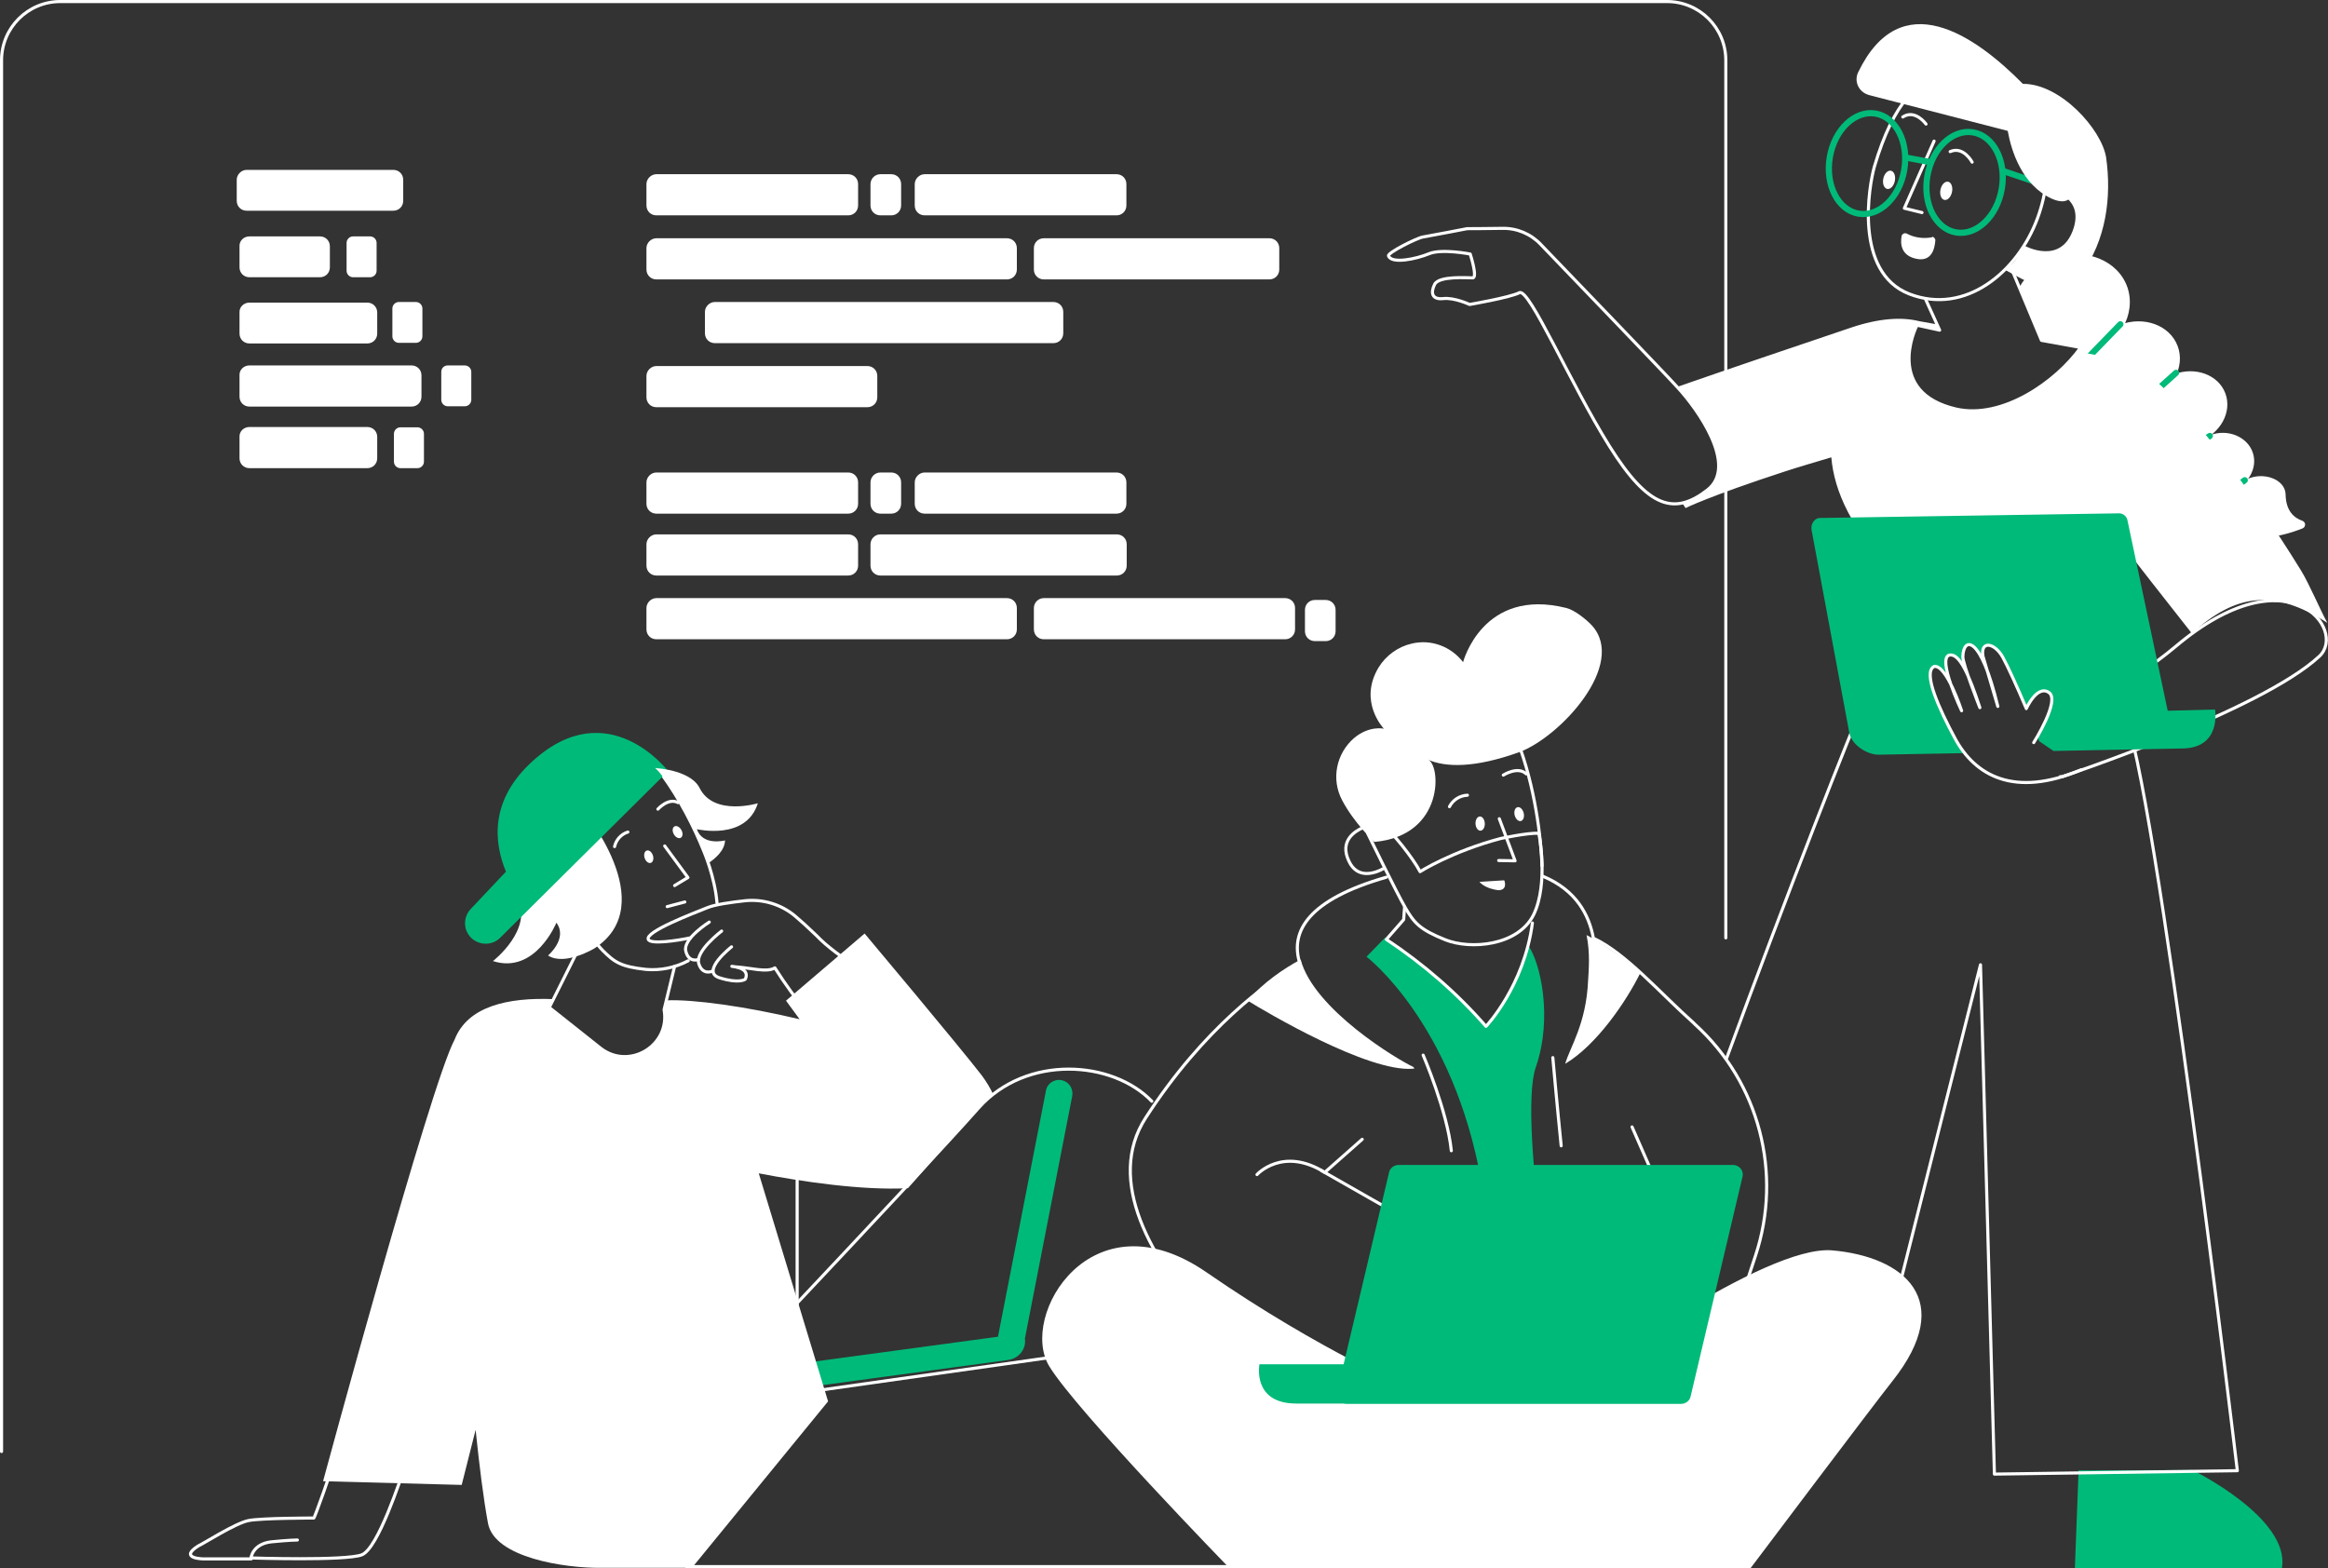 <?xml version="1.0" encoding="UTF-8"?> <!-- Generator: Adobe Illustrator 24.2.1, SVG Export Plug-In . SVG Version: 6.00 Build 0) --> <svg xmlns="http://www.w3.org/2000/svg" xmlns:xlink="http://www.w3.org/1999/xlink" id="Layer_1" x="0px" y="0px" viewBox="0 0 752.3 506.8" style="enable-background:new 0 0 752.3 506.8;" xml:space="preserve"><rect x="0" y="0" width="752.3" height="506.8" fill="#333333" stroke="none"/> <style type="text/css"> .st0{fill:none;stroke:#FFFFFF;stroke-linecap:round;stroke-linejoin:round;} .st1{fill:#FFFFFF;} .st2{fill:#00BA79;} .st3{fill:none;stroke:#00BA79;stroke-width:2;stroke-linecap:round;stroke-linejoin:round;stroke-miterlimit:4.018;} .st4{fill:none;stroke:#FFFFFF;stroke-miterlimit:10;} </style> <g> <g id="outline_1_"> <g id="screen_1_"> <path id="shape_1_" class="st0" d="M0.5,469.1V19.5c0-10.5,8.5-19,19-19h519.2c10.5,0,19,8.5,19,19l0,0v283.6"></path> <line id="line-2_1_" class="st0" x1="257.6" y1="379.4" x2="257.6" y2="431.7"></line> <g id="code_lines_1_"> <g id="more_code_lines_1_"> <path class="st1" d="M284.5,56.3h3.5c1.8,0,3.2,1.4,3.2,3.2v6.9c0,1.8-1.4,3.2-3.2,3.2h-3.5c-1.8,0-3.2-1.4-3.2-3.2v-6.9 C281.3,57.8,282.7,56.3,284.5,56.3z"></path> <path class="st1" d="M212.1,56.3h62c1.8,0,3.2,1.4,3.2,3.2v6.9c0,1.8-1.4,3.2-3.2,3.2h-62c-1.8,0-3.2-1.4-3.2-3.2v-6.9 C208.9,57.8,210.4,56.3,212.1,56.3z"></path> <path class="st1" d="M212.1,118.3h68.2c1.8,0,3.2,1.4,3.2,3.2v6.9c0,1.8-1.4,3.2-3.2,3.2h-68.2c-1.8,0-3.2-1.4-3.2-3.2v-6.9 C208.9,119.8,210.4,118.3,212.1,118.3z"></path> <path class="st1" d="M231,97.6h109.4c1.8,0,3.2,1.4,3.2,3.2v6.9c0,1.8-1.4,3.2-3.2,3.2H231c-1.8,0-3.2-1.4-3.2-3.2v-6.9 C227.8,99.1,229.3,97.6,231,97.6z"></path> <path class="st1" d="M424.9,193.9h3.5c1.8,0,3.2,1.4,3.2,3.2v6.9c0,1.8-1.4,3.2-3.2,3.2h-3.5c-1.8,0-3.2-1.4-3.2-3.2v-6.9 C421.7,195.3,423.1,193.9,424.9,193.9z"></path> <path class="st1" d="M212.1,77h113.3c1.8,0,3.2,1.4,3.2,3.2v6.9c0,1.8-1.4,3.2-3.2,3.2H212.1c-1.8,0-3.2-1.4-3.2-3.2v-6.9 C208.9,78.5,210.4,77,212.1,77z"></path> <path class="st1" d="M298.8,56.3h62c1.8,0,3.2,1.4,3.2,3.2v6.9c0,1.8-1.4,3.2-3.2,3.2h-62c-1.8,0-3.2-1.4-3.2-3.2v-6.9 C295.6,57.8,297.1,56.3,298.8,56.3z"></path> <path class="st1" d="M337.3,77h72.9c1.8,0,3.2,1.4,3.2,3.2v6.9c0,1.8-1.4,3.2-3.2,3.2h-72.9c-1.8,0-3.2-1.4-3.2-3.2v-6.9 C334.1,78.4,335.5,77,337.3,77z"></path> </g> <g id="code_lines-2_1_"> <path class="st1" d="M212.1,172.7h62c1.8,0,3.2,1.4,3.2,3.2v6.9c0,1.8-1.4,3.2-3.2,3.2h-62c-1.8,0-3.2-1.4-3.2-3.2v-6.9 C208.9,174.2,210.4,172.7,212.1,172.7z"></path> <path class="st1" d="M212.1,193.3h113.3c1.8,0,3.2,1.4,3.2,3.2v6.9c0,1.8-1.4,3.2-3.2,3.2H212.1c-1.8,0-3.2-1.4-3.2-3.2v-6.9 C208.9,194.8,210.4,193.3,212.1,193.3z"></path> <path class="st1" d="M284.5,172.7h76.4c1.8,0,3.2,1.4,3.2,3.2v6.9c0,1.8-1.4,3.2-3.2,3.2h-76.4c-1.8,0-3.2-1.4-3.2-3.2v-6.9 C281.3,174.2,282.7,172.7,284.5,172.7z"></path> <path class="st1" d="M284.5,152.7h3.5c1.8,0,3.2,1.4,3.2,3.2v6.9c0,1.8-1.4,3.2-3.2,3.2h-3.5c-1.8,0-3.2-1.4-3.2-3.2v-6.9 C281.3,154.2,282.7,152.7,284.5,152.7z"></path> <path class="st1" d="M212.1,152.7h62c1.8,0,3.2,1.4,3.2,3.2v6.9c0,1.8-1.4,3.2-3.2,3.2h-62c-1.8,0-3.2-1.4-3.2-3.2v-6.9 C208.9,154.2,210.4,152.7,212.1,152.7z"></path> <path class="st1" d="M298.8,152.7h62c1.8,0,3.2,1.4,3.2,3.2v6.9c0,1.8-1.4,3.2-3.2,3.2h-62c-1.8,0-3.2-1.4-3.2-3.2v-6.9 C295.6,154.2,297.1,152.7,298.8,152.7z"></path> <path class="st1" d="M337.3,193.3h78c1.8,0,3.2,1.4,3.2,3.2v6.9c0,1.8-1.4,3.2-3.2,3.2h-78c-1.8,0-3.2-1.4-3.2-3.2v-6.9 C334.1,194.8,335.5,193.3,337.3,193.3z"></path> </g> <g id="shapes_1_"> <path class="st1" d="M80.6,138h38.1c1.8,0,3.2,1.4,3.2,3.2v6.9c0,1.8-1.4,3.2-3.2,3.2H80.6c-1.8,0-3.2-1.4-3.2-3.2v-6.9 C77.3,139.4,78.8,138,80.6,138z"></path> <path class="st1" d="M80.6,118.1H133c1.8,0,3.2,1.4,3.2,3.2v6.9c0,1.8-1.4,3.2-3.2,3.2H80.6c-1.8,0-3.2-1.4-3.2-3.2v-6.9 C77.3,119.5,78.8,118.1,80.6,118.1z"></path> <path class="st1" d="M80.6,97.8h38.1c1.8,0,3.2,1.4,3.2,3.2v6.8c0,1.8-1.4,3.2-3.2,3.2H80.6c-1.8,0-3.2-1.4-3.2-3.2V101 C77.3,99.2,78.8,97.8,80.6,97.8z"></path> <path class="st1" d="M80.6,76.4h22.8c1.8,0,3.2,1.4,3.2,3.2v6.8c0,1.8-1.4,3.2-3.2,3.2H80.6c-1.8,0-3.2-1.4-3.2-3.2v-6.8 C77.3,77.8,78.8,76.4,80.6,76.4z"></path> <path class="st1" d="M114.1,76.4h5.5c1.2,0,2.1,1,2.1,2.1v9c0,1.2-1,2.1-2.1,2.1h-5.5c-1.2,0-2.1-1-2.1-2.1v-9 C112,77.4,112.9,76.4,114.1,76.4z"></path> <path class="st1" d="M128.9,97.6h5.5c1.2,0,2.1,1,2.1,2.1v9c0,1.2-1,2.1-2.1,2.1h-5.5c-1.2,0-2.1-1-2.1-2.1v-9 C126.8,98.5,127.8,97.6,128.9,97.6z"></path> <path class="st1" d="M144.7,118.1h5.5c1.2,0,2.1,1,2.1,2.1v9c0,1.2-1,2.1-2.1,2.1h-5.5c-1.2,0-2.1-1-2.1-2.1v-9 C142.6,119,143.5,118.1,144.7,118.1z"></path> <path class="st1" d="M129.4,138.1h5.5c1.2,0,2.1,1,2.1,2.1v9c0,1.2-1,2.1-2.1,2.1h-5.5c-1.2,0-2.1-1-2.1-2.1v-9 C127.3,139.1,128.2,138.1,129.4,138.1z"></path> <path class="st1" d="M79.7,54.9h47.4c1.8,0,3.2,1.4,3.2,3.2v6.8c0,1.8-1.4,3.2-3.2,3.2H79.7c-1.8,0-3.2-1.4-3.2-3.2v-6.8 C76.5,56.4,78,54.9,79.7,54.9z"></path> </g> </g> </g> <g id="thinking_man_1_"> <g id="hand_II_1_"> <path class="st0" d="M81.2,503.8H66.6c-1.4,0.1-8.9-0.2-2.5-4.2c1.3-0.5,12-7.4,16.3-8.2c4.3-0.8,20.6-0.8,21-0.8 c0.3,0,6-16.2,6.1-17.1l23.2,1c-1.2,3.1-8.5,26-13.8,28s-35.8,1-35.8,1s0.5-4.5,6.5-5.2c6-0.6,8.5-0.6,8.5-0.6"></path> </g> <g id="head-2_1_"> <path id="neck-2_1_" class="st0" d="M218,312.3l-3.4,14l0,0c2.1,11.6-11.3,19.7-20.6,12.4l-16.5-13.1l9.2-18.4"></path> <path id="face-2_1_" class="st0" d="M222.4,310.5c-4.1,2.2-8.9,3.2-13.6,2.8c-8.2-0.9-10.2-2.3-14-6.1 c-3.8-3.8-14.5-19.7-14.5-19.7v-0.1c0,0-14.8-22.7,8-38c2.1-1.4,16.8-10.9,25.6,0.9c5.8,7.9,10.5,17.2,13.5,24.7 c0,0,3.6,8.3,4.3,16.8"></path> <polyline id="nose-2_1_" class="st0" points="214.8,273.4 222.3,283.6 218,286.2 "></polyline> <ellipse id="eye_II-2_1_" transform="matrix(0.874 -0.486 0.486 0.874 -103.075 140.426)" class="st1" cx="219" cy="268.8" rx="1.4" ry="2.1"></ellipse> <ellipse id="eye-2_1_" transform="matrix(0.949 -0.314 0.314 0.949 -76.396 79.975)" class="st1" cx="209.8" cy="276.9" rx="1.4" ry="2.1"></ellipse> <path id="brow-2_1_" class="st0" d="M198.6,273.6c0.5-2.2,2.1-4,4.3-4.7"></path> <path class="st0" d="M212.6,261.5c0,0,3.4-3.8,6.5-2.1"></path> <path id="hair-2_1_" class="st1" d="M188,261.3c0,0,26.1,30.9,4.1,45.2c0,0-9.6,5.8-15,2.3c0,0,6.5-5.5,2.7-10.6 c0,0-6.8,16.8-20.5,12.4c0,0,13.3-10.3,7.8-20.5C161.6,280,180.5,254.4,188,261.3z"></path> <path id="cap_1_" class="st2" d="M215.9,249.2c0,0-19.3-25.4-43.7-3.3c-14.1,12.7-12.6,26.4-8.7,35.8L151.9,294 c-2.4,2.8-2.1,7,0.7,9.4c2.6,2.2,6.5,2.1,8.9-0.2L215.9,249.2z"></path> <line id="mouth-2_1_" class="st0" x1="215.6" y1="293" x2="221.3" y2="291.5"></line> </g> <g id="hand-4_1_"> <path id="hand-5_1_" class="st0" d="M238,312.5c4.7,0.3,9.8,1.9,12.4,0.3c3.3,5.2,6.9,10.2,10.9,14.9"></path> <path id="hand-6_1_" class="st0" d="M278.5,313.6c-6.1-3.9-11.4-7.8-14.6-11.2c-2.8-2.7-5-4.7-6.9-6.3c-4.5-3.8-10.4-5.6-16.2-5 c-4.5,0.5-9.6,1.2-12.1,2.2c-4.7,1.9-20.3,7.8-19.2,10.3c0.7,1.7,9.3,0.4,13.6-0.5"></path> <path id="finger_III_1_" class="st0" d="M229.2,298c0,0-8.5,5.3-7.6,9.3s4.1,2.8,4.1,2.8"></path> <path id="finger_II_1_" class="st0" d="M233.2,300.9c0,0-8.6,6.5-7.4,10.5c1.2,3.9,4.3,2.5,4.3,2.5"></path> <path id="finger-2_1_" class="st0" d="M236.4,306c0,0-10.2,8-3.9,10s8.3,0.5,8.3,0.5s2.2-3.5-4.3-4.2"></path> </g> <g id="trousers_1_"> <path class="st0" d="M254.8,424.1c22.7-24.1,52-55.3,61.4-66c15.5-17.4,43.3-15.4,56-2.2"></path> <path class="st0" d="M200,490.9l26-36.1l113.5-16.1c4.9-0.5,9.8-0.4,14.7,0.1l108.5,13.5l-0.3,38.7"></path> </g> <path id="laptop-2_1_" class="st2" d="M343.1,349.1c-2.3-0.5-4.7,1-5.1,3.4l0,0L322.5,432l-79,10.7l0.3,1.7 c0.5,3.4,3.6,5.8,6.9,5.3l0,0l75.2-10.2c3.4-0.5,5.8-3.6,5.3-6.9l0,0l0,0l15.3-78.4C346.9,351.9,345.5,349.6,343.1,349.1 L343.1,349.1z"></path> <path id="shirt_1_" class="st1" d="M293.4,384c9.8-11,17.9-20.2,22.9-25.8c1.4-1.6,3-3,4.7-4.4c-1-2.2-2.3-4.3-3.7-6.2 c-7.4-9.6-37.9-45.9-37.9-45.9L254,323.4l4.4,6c-17.2-4.1-34.4-6.5-43.1-6.1l-0.7,3l0,0c2.1,11.6-11.3,19.7-20.6,12.4l-16.5-13.1 l1.4-2.7c-14.8-0.6-27.8,2.3-32,13.1c-7.8,14.4-42.5,142.7-42.5,142.7l44.8,1.2l4.5-17.8c1.2,11.5,2.5,22.1,4,30.2 c2.1,11.2,25,14.5,36.4,14.4h29.5l44-53.8l-22.4-73.7C258.7,381.8,278.5,384.8,293.4,384z"></path> <path id="hair_front_1_" class="st1" d="M244.9,259.6c0,0-14.2,4.3-18.8-4.9c-1.9-3.9-8-6-14.4-6.5c0.8,0.7,1.5,1.5,2.1,2.3 c5.8,7.9,10.5,17.2,13.5,24.7c0,0,0.6,1.6,1.4,3.9c2.6-1.7,5.5-4.3,5.6-7.5c0,0-7.2,1.9-9.1-3.6 C225.5,268,241.1,271.7,244.9,259.6z"></path> </g> <g id="standing_woman_1_"> <path id="shoe_1_" class="st2" d="M708.5,475.1c0,0,31.7,15.5,28.9,31.7h-66.9l1.2-31.6L708.5,475.1z"></path> <g id="ponytail-2_1_"> <path class="st1" d="M687.5,92.9c-3-8.7-13.5-13-23.5-9.5c-4.9,1.6-8.9,5-11.5,9.5l7.1,17.1l12.7,2.3c-1,1.4-2,2.7-3.1,3.9 c1.9-0.1,3.8-0.5,5.6-1.2C684.8,111.5,690.4,101.6,687.5,92.9z"></path> <ellipse transform="matrix(0.936 -0.353 0.353 0.936 3.093 250.966)" class="st1" cx="689.4" cy="117" rx="15" ry="13"></ellipse> <ellipse transform="matrix(0.936 -0.353 0.353 0.936 -1.008 257.882)" class="st1" cx="706.3" cy="131.7" rx="13.4" ry="11.6"></ellipse> <path class="st1" d="M728,146.3c1.7,5-1.6,10.7-7.3,12.7c-5.8,2-11.8-0.5-13.5-5.4s1.3-11,7.1-13 C720,138.5,726.3,141.2,728,146.3z"></path> <path class="st1" d="M738.6,159.8c0.1,5.4,2.8,7.6,5.4,8.5c0.7,0.3,1.1,1,0.8,1.7c-0.1,0.4-0.4,0.6-0.8,0.8 c-6.9,2.7-19.2,6-23.1-3.6c-1.8-4.5,0.4-10,5.4-12.4C731.5,152.4,738.5,154.9,738.6,159.8z"></path> <line class="st3" x1="685.2" y1="104.8" x2="675.4" y2="114.9"></line> <line class="st3" x1="703.2" y1="120.5" x2="694.3" y2="128.5"></line> <line class="st3" x1="714.1" y1="140.9" x2="711" y2="143"></line> <line class="st3" x1="725.4" y1="155.2" x2="722.5" y2="157.4"></line> </g> <path id="shirt-2_1_" class="st1" d="M752.1,201.3c-2.1-3.7-5.9-12.7-8.5-16.9c-17-27.7-43.6-63.4-56.6-67.7 c-0.3-0.1-0.6-0.3-1-0.3l-14.7-2.8c-8.2,10.7-24.9,21.9-39.4,18.6c-22.9-5.2-13.5-25.6-12.6-27.1l7.3,1.6l-0.8-1.9l-5.6-1 c-5.6-1.4-12.9-1-22.1,2.1c-13.9,4.7-38.8,13.1-56.3,19.2l0.4,0.4c6.2,6.7,19.7,25.3,9.5,33.1c-2.8,2.1-5.4,3.6-8,4.1l1,1.5 c0,0,7.5-3.8,31.7-11.7c4.8-1.6,10.1-3.1,15.4-4.7c0.9,10.9,6.6,23.7,20.6,37.9c7.1,8.9,35.4,12.6,35.4,12.6 c8.3,2.4,25.5-10.9,30-18.5c1.5-2.5,3-5.2,4.6-8.3c7.8,10.2,17.7,22.8,25.9,33.2C722.7,191.7,734.9,190.3,752.1,201.3z"></path> <path id="trousers-2_1_" class="st0" d="M558,341.9c18.5-50.5,41.3-108.6,44.4-115.1c6.8-14.5,14.4-20.4,24.5-23.2 c10-2.8,20.5-10.1,20.5-10.1c29.6,4.9,28.7,17.5,38.8,36.6c10,19,36.8,245.2,36.8,245.2l-78.5,1.1L640,311.8l-26,103.1"></path> <g id="head-3_1_"> <path id="ear-3_1_" class="st0" d="M654.1,79.9c0,0,12.4,6.8,16.5-6.1c3-9.8-5.9-12.8-10.6-13.7"></path> <path id="neck-3_1_" class="st0" d="M622.3,96.8l4.5,9.9l-7.3-1.6c-0.8,1.4-10.2,21.8,12.6,27.1c15,3.4,32.4-8.8,40.3-19.9 l-12.7-2.3l-10.2-24.4"></path> <path id="face-3_1_" class="st0" d="M605.7,53.9C604,59.9,599,88,617,95c18.1,7,35-7.1,41.4-24.4s2.4-34.3-8.9-39 S618.4,10.9,605.7,53.9z"></path> <path id="mouth-3_1_" class="st1" d="M624.2,76.7c-2.7,0.5-5.6,0.1-8-1.2c-0.6-0.3-1.2-0.1-1.6,0.5c-0.1,0.1-0.1,0.3-0.1,0.4 c-0.4,2.2-0.3,6.1,4.6,7.2c5.1,1.2,6.1-3.2,6.3-5.8c0.1-0.6-0.4-1.2-1-1.3C624.4,76.7,624.2,76.7,624.2,76.7z"></path> <polyline id="nose-3_1_" class="st0" points="621.1,68.7 615.4,67.3 625,45.6 "></polyline> <path id="brow-3_1_" class="st0" d="M637.3,52.4c0,0-2.8-5.3-7.1-3.4"></path> <path id="brow-4_1_" class="st0" d="M622.4,40.1c0,0-3.5-4.9-7.5-2.3"></path> <ellipse id="eye_II-3_1_" transform="matrix(0.202 -0.98 0.98 0.202 441.197 665.173)" class="st1" cx="628.6" cy="62" rx="3" ry="1.9"></ellipse> <ellipse id="eye-3_1_" transform="matrix(0.202 -0.98 0.98 0.202 429.962 644.315)" class="st1" cx="610.2" cy="58.4" rx="3" ry="1.9"></ellipse> <g id="glasses_1_"> <ellipse transform="matrix(0.167 -0.986 0.986 0.167 470.622 675.305)" class="st3" cx="635.1" cy="59" rx="16.4" ry="12.2"></ellipse> <ellipse transform="matrix(0.167 -0.986 0.986 0.167 450.388 639.089)" class="st3" cx="603.5" cy="52.9" rx="16.4" ry="12.2"></ellipse> <line class="st3" x1="616.3" y1="51" x2="623.8" y2="52.4"></line> <line class="st3" x1="647.7" y1="55.4" x2="664.6" y2="61.1"></line> </g> <path id="hair-3_1_" class="st1" d="M680.6,50.9c-1.4-9-14.7-23.9-26.9-23.8c-15.8-16-39.5-32.1-53.2-3.8 c-1.3,2.6-0.2,5.7,2.4,7c0.3,0.1,0.6,0.3,1,0.4l44.9,11.6c1.2,6.7,4.7,17.5,14.2,21.9c2.7,1.2,4.6,1.1,5.8,0 c2.1,2.1,3.3,5.2,1.9,9.6c-3.8,12.1-15.3,6.8-16.7,6c-2.3,3.6-2.7,4.8-5.9,7.5c9.8,5.4,17.9,10,24.3,1.5 C680.7,77.7,682.4,63.5,680.6,50.9z"></path> </g> <g id="hand_II-2_1_"> <path id="hand-7_1_" class="st0" d="M485.5,73.8c-5.2,0.1-11.4,0.1-11.4,0.1s-12.4,2.4-14.3,2.7s-11.5,5.1-11.1,6.1 c1,2.7,9,1,13.1-0.7s13.3,0.1,13.3,0.1s2.5,7.7,0.8,7.7s-10.9-0.7-12.3,2.1c-1.4,2.8-0.8,5,2.8,4.6s8.5,1.9,8.5,1.9 s12.9-2.2,16.1-3.8c3.2-1.6,16.4,29.3,29.1,49.6c12.7,20.3,21.1,22.3,31.6,14.2c10.2-7.8-3.3-26.4-9.5-33.1 c-4.9-5.4-32.7-34.2-44.3-46.3C494.7,75.6,490.2,73.7,485.5,73.8z"></path> </g> <path id="forearm_1_" class="st0" d="M665.8,251l0.3,0.1c0,0,64.5-21.4,83.4-39c9.1-8.4-9.8-34-46.4-3.2 c-3.8,3.2-7.8,6.1-11.9,8.9"></path> <path id="laptop-3_1_" class="st2" d="M715.8,229.3l-15.3,0.4l-13-61.5c-0.2-1.3-1.4-2.3-2.7-2.3l-96.7,1.5c-1.7,0-3,1.9-2.7,3.8 l12.2,65.6c0.8,4.1,6,7.2,9.6,7.1l27.6-0.5c-1.2-1.6-2.3-3.2-3.2-4.9c-4.9-9.1-10.5-21.2-6.7-23.1c1.7-0.3,3.6,2.3,5.2,5.4 c-1.4-4.3-2.4-8.7-0.3-9.1c2.1-0.4,4,2.1,6,6.7c-1-2.8-1.7-5.4-1.7-6.3c0.2-5.1,3.7-6.5,7.9,4.6l-1.4-4.8 c-0.9-5.2,3.8-4.4,6.4,0.3c1.6,3,4.9,10.1,7.6,16.5c1.4-2.5,4.5-7.1,7.4-5.1s-1.5,10.4-3.7,14.2c0.3,0.6,0.5,1.2,0.6,1.7l4.7,3.2 c21.2-0.4,39.9-0.8,41.4-0.8C718,241.9,715.8,229.3,715.8,229.3z"></path> <g id="hand-8_1_"> <path class="st0" d="M672.5,248.8c-21.6,9.1-34.3,1.9-40.8-10.3c-4.9-9.1-10.5-21.2-6.7-23.1c4-0.8,8.9,14.3,8.9,14.3 s-8.1-17.1-3.9-18c3.2-0.6,6.3,6.3,9.8,17c0,0-5.6-14.2-5.5-16.5c0.2-6.5,5.8-7,11.3,16.1l-4.8-16.2c-0.9-5.2,3.8-4.4,6.4,0.3 c1.6,2.9,4.7,9.7,7.4,16.1"></path> <path class="st0" d="M654.8,229c0,0,3.5-7.8,7.3-5.2c3.8,2.5-4.9,16.2-4.9,16.2"></path> </g> </g> <g id="hoodie_man_1_"> <g id="body_1_"> <path id="hoodie_1_" class="st0" d="M448,283.5c-25.4,7.3-31.1,17.6-28,27.7c-10.2,6.1-31.1,21.1-49.8,50.1 c-25.9,40.1,57.7,103.6,72.4,103.6c14.7,0,118.6-40.6,118.6-40.6l6.1-18.5c8.8-26.6,1.2-55.9-19.5-74.7l-0.5-0.5 c-11.2-10-21.9-22.5-32.4-27.4c-1.4-7.5-5.5-15.5-16.3-20"></path> <path id="shape_II_1_" class="st1" d="M512.7,302.2c1.2,5.8,0.7,11.3,0.5,14.7c-0.6,14-5.9,21.6-7.4,26.9 c10.2-6.1,19.7-20.1,24.3-29.4C527.2,311.6,517.8,304.7,512.7,302.2z"></path> <path id="shape-4_1_" class="st1" d="M456.7,344.8c-5-2.3-32.1-18.5-36.4-34.7c-5.2,2.8-12,7.3-17.1,13.3 c5.8,3.6,38.7,23.1,53.3,22l0.6-0.1C456.9,345.1,456.8,344.9,456.7,344.8z"></path> <path id="shirt-3_1_" class="st2" d="M496.3,344.9c5.6-16.1,1.4-34.1-2.5-39.4c-2.5,9.6-7.1,18.6-13.5,26.1 c-9.4-10.7-20.3-20.2-32.2-28.1l0.5-0.5l-1.1,0.1l-5.9,6.1c0,0,28,21.3,37.1,72.7c6,33.3,8.9,64.7,8.9,64.7l17.3-0.9 C505,445.6,490.2,362.5,496.3,344.9z"></path> <g id="head-4_1_"> <path id="ear-4_1_" class="st0" d="M440.4,267.5c-2.7,1.2-7.6,4.3-4.5,10.8c2.7,5.8,8.2,4.1,11.4,2.3"></path> <path id="face-4_1_" class="st0" d="M490.3,239.3c5.8,14.8,7.8,32.3,8,40.5"></path> <path id="neck-4_1_" class="st0" d="M453.9,293.1l-0.3,4.1l-5.6,6.4l0,0c11.9,7.9,22.8,17.3,32.2,28.1c0,0,12.3-12.9,15-33.4"></path> <path id="beard_1_" class="st0" d="M447.7,267.5c2.1,1.3,9,9.9,11.2,14.2c0,0,10.2-6.5,26-10.7c0,0,8.7-1.9,12.4-1.7 c0,0,3.2,16.2-1.7,26.3c-5,10.1-20.4,11.4-28.6,8.1s-10-5.4-12.9-10.4S442,269.4,442,269.4L447.7,267.5z"></path> <path id="hair-4_1_" class="st1" d="M444.1,272.1c0,0-6.6-6.2-10.4-13.5c-3.6-6.8-1.9-15.1,3.9-20.1c4.9-4.1,9.6-3,9.6-3 s-8.4-8.7-1.7-19.8c2.4-3.9,6.3-6.7,10.7-7.7c6.2-1.5,12.7,0.9,16.6,6c0,0,6.3-24.3,33.4-17.5c2.7,0.7,6.3,3.6,8.2,5.6 c11.5,12.6-10.3,36.2-23.5,41c-14.5,5.2-23.8,4.9-29.5,2.4C465.6,246.8,467.1,270.1,444.1,272.1z"></path> <polyline id="nose-4_1_" class="st0" points="484.5,264.6 489.6,278.2 484.3,278.1 "></polyline> <ellipse id="eye_II-4_1_" transform="matrix(0.971 -0.24 0.24 0.971 -48.786 125.428)" class="st1" cx="490.8" cy="263.1" rx="1.5" ry="2.3"></ellipse> <ellipse id="eye-4_1_" transform="matrix(0.999 -4.993287e-02 4.993287e-02 0.999 -12.691 24.211)" class="st1" cx="478.2" cy="266.1" rx="1.5" ry="2.3"></ellipse> <path id="brow_II-2_1_" class="st0" d="M468.4,260.7c1.1-2.2,3.4-3.6,5.8-3.7"></path> <path id="brow-5_1_" class="st0" d="M485.8,250.5c0,0,4.7-3,7.4-0.4"></path> <path id="mouth-4_1_" class="st1" d="M484.3,287.7c-4.6-0.5-6.2-2.7-6.2-2.7l8-0.5C486.1,284.4,487.4,287.6,484.3,287.7z"></path> </g> <g id="lines-2_1_"> <path class="st0" d="M459.9,341c0,0,7.8,18.1,9.1,30.9"></path> <path class="st0" d="M501.8,341.8c0,0,1.4,15.8,2.7,28.5"></path> <path class="st0" d="M406.2,379.6c0,0,8.3-9.2,21.9-0.7l12.1-10.7"></path> <path class="st0" d="M458.6,396.2c-1.5-0.7-31.6-17.9-31.6-17.9"></path> <line class="st0" x1="533.4" y1="377.9" x2="527.4" y2="364.2"></line> </g> <path id="trousers-3_1_" class="st1" d="M457.1,449.4c0,0-30-12.5-67.2-38.2s-60.8,14.1-50.8,30.4c8.8,14.4,58.2,65.2,58.2,65.2 h168.4c0,0,39.6-52.6,45.8-60.4c21-26.4,3.6-40.3-19.4-42.3c-21.7-1.9-80.4,40.8-87.6,46.3L457.1,449.4z"></path> </g> <path id="laptop-4_1_" class="st2" d="M560.1,376.5H451.9c-1.4,0-2.7,1-3,2.3l-14.7,62.1H407c0,0-2.5,12.7,11.9,12.7h15.3 c0.3,0.1,0.6,0.1,0.8,0.1h108.3c1.4,0,2.7-1,3-2.3l16.8-71.1c0.4-1.6-0.6-3.3-2.3-3.7C560.6,376.5,560.4,376.5,560.1,376.5z"></path> </g> </g> <path id="trousers-3_2_" class="st4" d="M221.5,506.3h344.2"></path> </g> </svg> 